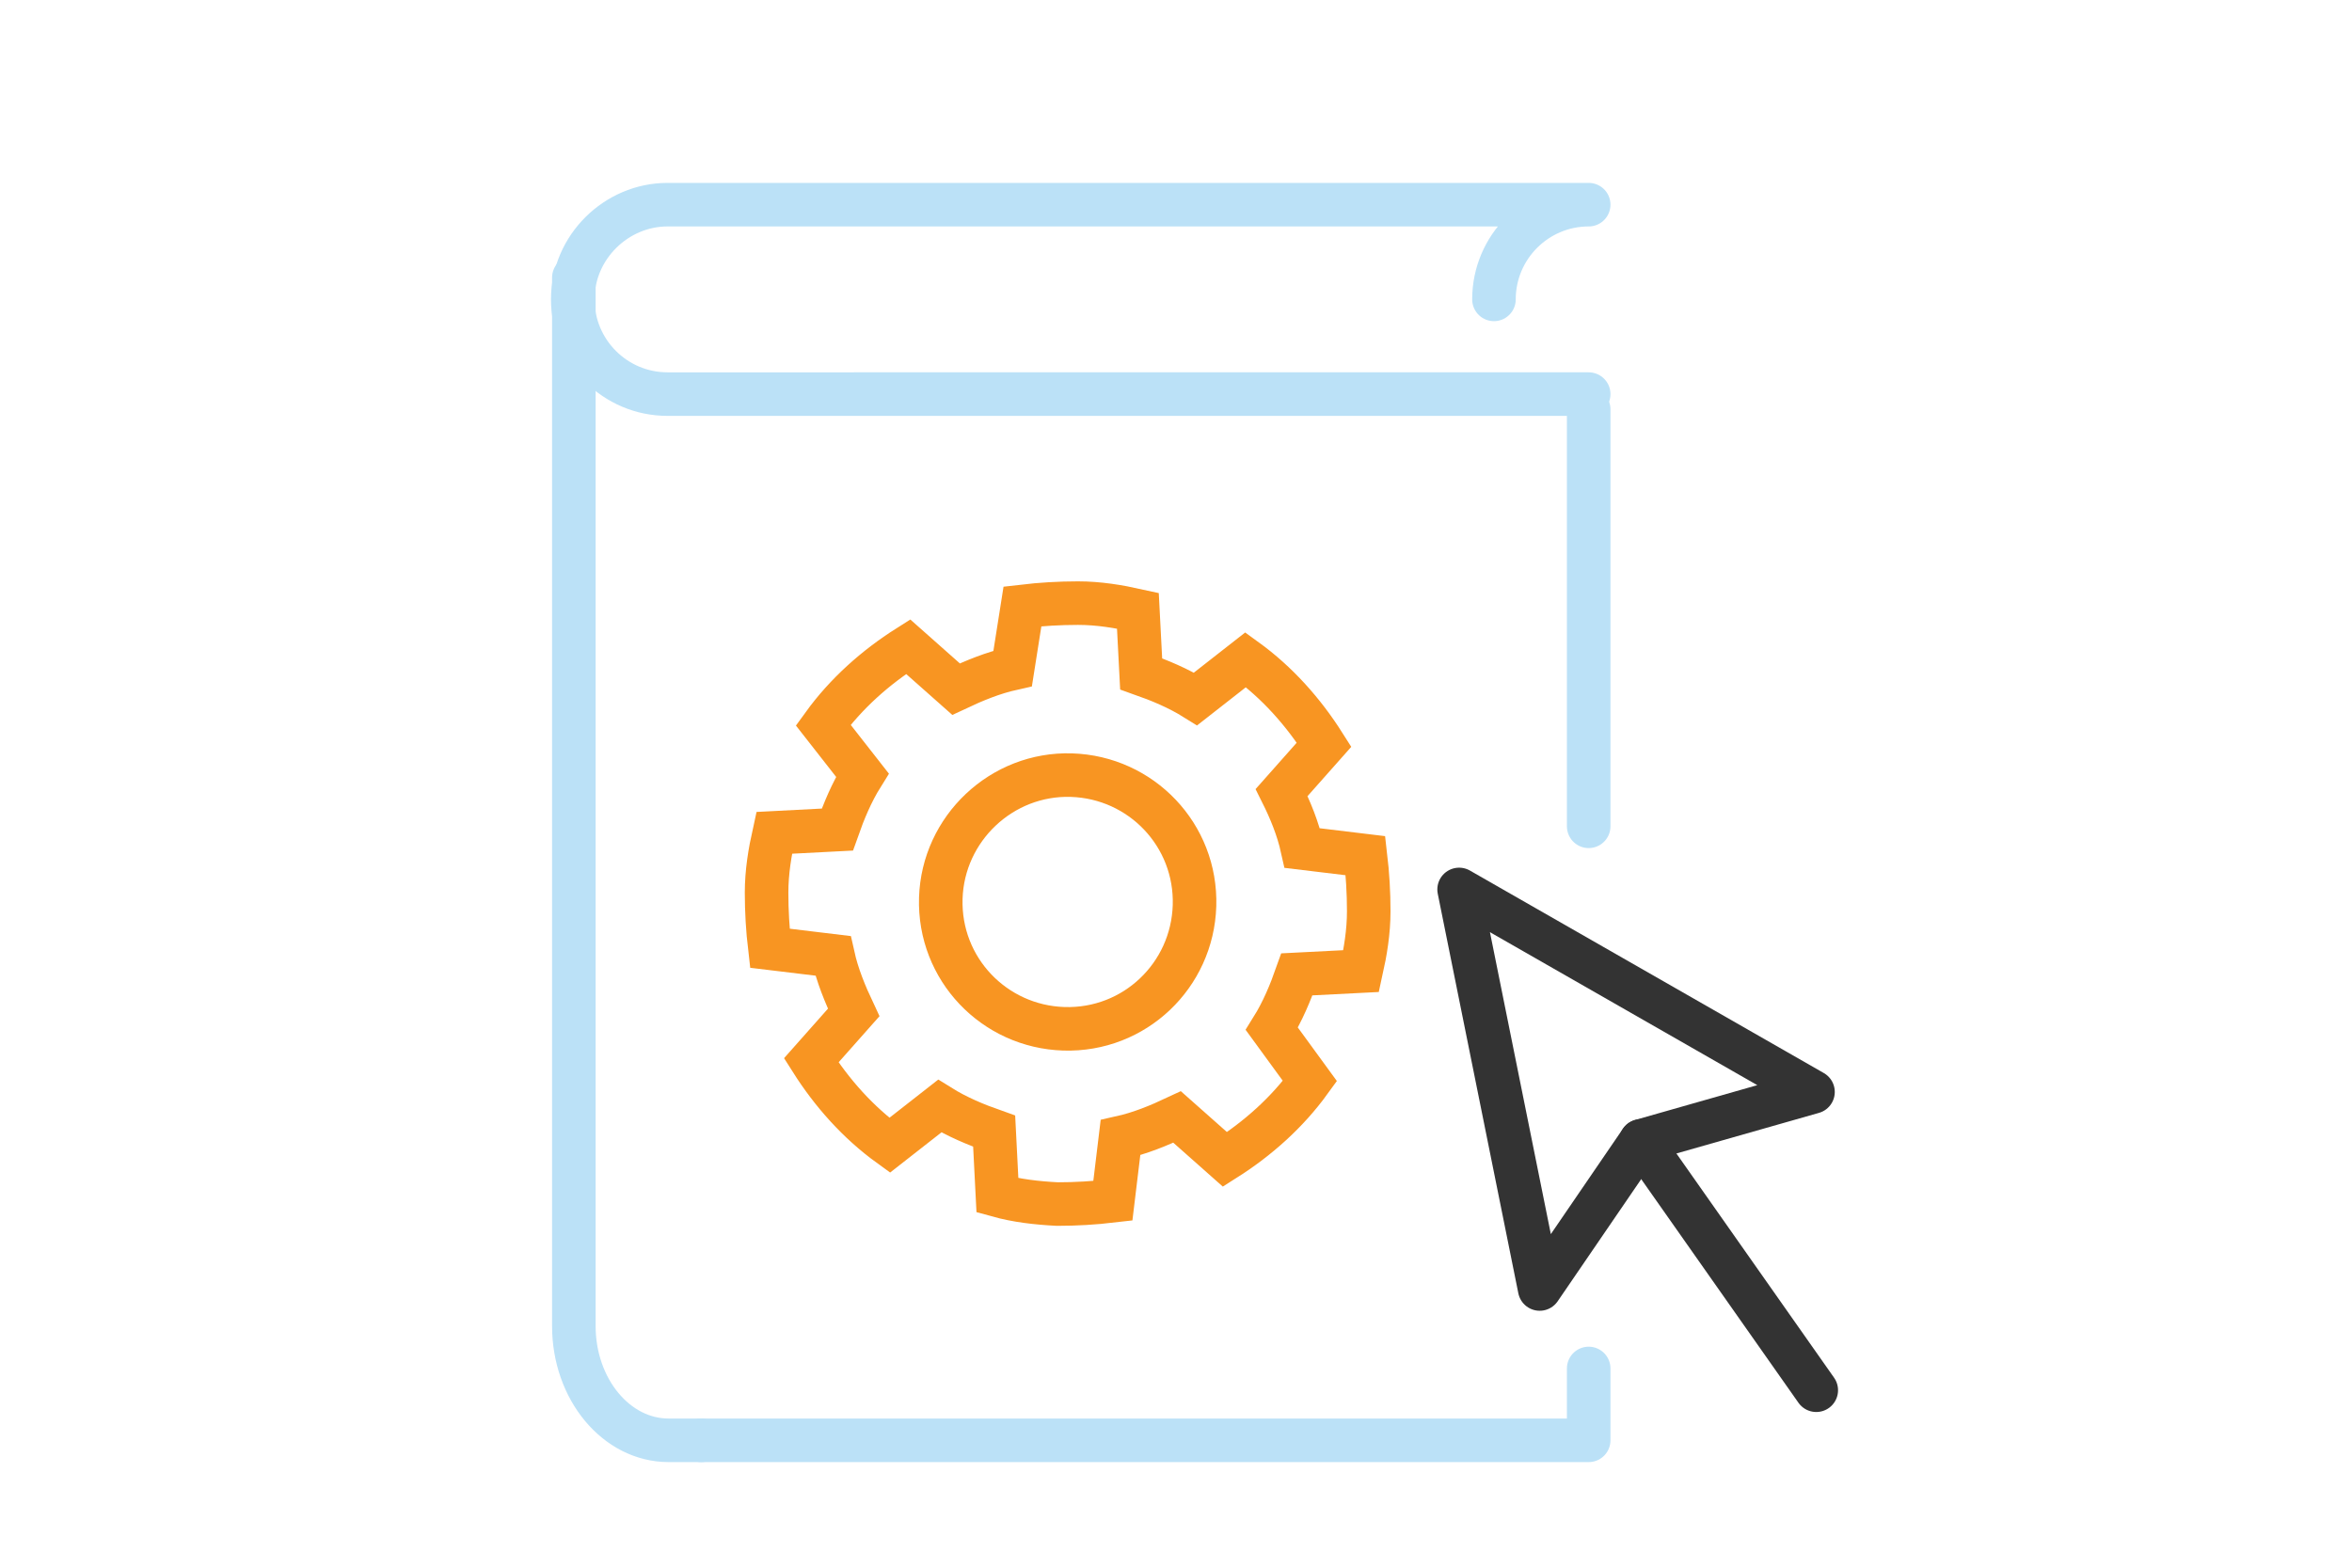 <?xml version="1.0" encoding="UTF-8"?>
<svg xmlns="http://www.w3.org/2000/svg" xmlns:xlink="http://www.w3.org/1999/xlink" version="1.1" x="0px" y="0px" viewBox="0 0 216 144" style="enable-background:new 0 0 216 144;" xml:space="preserve"> <style type="text/css"> .st0{display:none;} .st1{display:inline;fill:none;stroke:#BBE1F7;stroke-width:4;stroke-linecap:round;stroke-linejoin:round;stroke-miterlimit:22.926;} .st2{display:inline;fill:none;stroke:#F79520;stroke-width:4;stroke-linecap:round;stroke-linejoin:round;stroke-miterlimit:22.926;} .st3{fill:none;stroke:#BBE1F7;stroke-width:4;stroke-linecap:round;stroke-linejoin:round;stroke-miterlimit:22.926;} .st4{fill:none;stroke:#333333;stroke-width:4;stroke-linecap:round;stroke-linejoin:round;stroke-miterlimit:22.926;} .st5{fill:none;stroke:#F89522;stroke-width:4;stroke-miterlimit:10;} </style> <g id="Layer_1" class="st0"> <path class="st1" d="M67.6,96.6l17-15.7L90.5,69c1.3-2.6,6.3-1.7,7.3,1c1,2.7-0.1,9.7-1.5,12.3L90.9,92l19.8-1.2 c2.9-0.2,5.6,2,5.6,4.8v0c0,2.5-1.5,4.8-3.8,5.4c-0.3,0.1-1.8,0.2-2.1,0.2l-0.5,0l1.9,1.2c0.9,0.6,1.5,1.6,1.6,2.5l0,0 c0.2,2.3-1.1,4.3-3.1,5.2c-0.3,0.1-2,0.1-2.3,0.2c0.3,0.2,1.9,0.5,2.1,0.7c1,0.9,1.6,2.1,1.7,3.5l0,0c0.2,2.3-1.1,4.3-3.1,5.2 c-0.3,0.1-2.7,0.2-3,0.3c0.4,0.3,2.9,0.7,3.2,1.1c0.7,0.8,1.2,1.9,1.3,3.1l0,0c0.2,2.9-2,5.6-4.8,5.6l-21.2,0.5 c-7.7,0.2-14.5-4.1-18.4-10"></path> <path class="st1" d="M51.4,90h9.7c2.2,0,4,1.8,4,4v32c0,2.2-1.8,4-4,4h-9.7c-2.2,0-4-1.8-4-4v-32C47.4,91.8,49.2,90,51.4,90 L51.4,90z"></path> <line class="st1" x1="56.3" y1="120.5" x2="56.5" y2="120.5"></line> <path class="st2" d="M84.9,60.1c-0.2-1.7-0.3-3.4-0.3-5.2c0-20.9,16.9-37.8,37.8-37.8c20.9,0,37.8,16.9,37.8,37.8 c0,20.1-15.7,36.5-35.5,37.8"></path> <path class="st2" d="M136.6,65.4c-0.8,1.8-1.9,3.5-3.3,4.9c-1.4,1.4-3.1,2.5-4.9,3.3c-1.8,0.8-3.9,1.2-6,1.2c-2.1,0-4.2-0.4-6-1.2 c-1.8-0.8-3.5-1.9-4.9-3.3c-1.4-1.4-2.5-3.1-3.3-4.9"></path> <path class="st2" d="M116,48.2c-0.2-0.5-0.5-1-0.9-1.3c-0.4-0.4-0.8-0.7-1.3-0.9c-0.5-0.2-1.1-0.3-1.6-0.3c-0.6,0-1.1,0.1-1.6,0.3 c-0.5,0.2-1,0.5-1.3,0.9c-0.4,0.4-0.7,0.8-0.9,1.3"></path> <path class="st2" d="M136.6,48.2c-0.2-0.5-0.5-1-0.9-1.3c-0.4-0.4-0.8-0.7-1.3-0.9c-0.5-0.2-1.1-0.3-1.6-0.3 c-0.6,0-1.1,0.1-1.6,0.3c-0.5,0.2-1,0.5-1.3,0.9c-0.4,0.4-0.7,0.8-0.9,1.3"></path> </g> <g id="Layer_2"> <polyline class="st3" points="64.4,132.3 145.9,132.3 145.9,125.7 "></polyline> <line class="st3" x1="145.9" y1="75.9" x2="145.9" y2="37.6"></line> <path class="st3" d="M137.2,27.5L137.2,27.5c0-4.8,3.9-8.7,8.7-8.7H61.3c-4.7,0-8.7,3.9-8.7,8.7l0,0c0,4.8,3.9,8.7,8.7,8.7H87h58.9 "></path> <path class="st3" d="M52.7,25.5v96.3c0,5.8,3.9,10.5,8.7,10.5h3"></path> <polygon class="st4" points="141.4,118.4 134,81.7 166.5,100.3 150.7,104.8 141.4,118.4 "></polygon> <line class="st4" x1="150.7" y1="104.8" x2="166.8" y2="127.7"></line> <path class="st5" d="M116.8,94.5c1-1.6,1.7-3.3,2.3-5l5.9-0.3c0.4-1.8,0.7-3.6,0.7-5.5c0-1.7-0.1-3.4-0.3-5.1l-5.8-0.7 c-0.4-1.8-1.1-3.5-1.9-5.1l3.9-4.4c-1.9-3-4.3-5.7-7.2-7.8l-4.6,3.6c-1.6-1-3.3-1.7-5-2.3l-0.3-5.8c-1.8-0.4-3.6-0.7-5.5-0.7 c-1.7,0-3.4,0.1-5.1,0.3L93,61.4c-1.8,0.4-3.5,1.1-5.2,1.9l-4.4-3.9c-3,1.9-5.7,4.3-7.8,7.2l3.6,4.6c-1,1.6-1.7,3.3-2.3,5l-5.8,0.3 c-0.4,1.8-0.7,3.6-0.7,5.5c0,1.7,0.1,3.4,0.3,5.1l5.8,0.7c0.4,1.8,1.1,3.5,1.9,5.2l-3.9,4.4c1.9,3,4.3,5.7,7.2,7.8l4.6-3.6 c1.6,1,3.3,1.7,5,2.3l0.3,5.9c1.8,0.5,3.6,0.7,5.5,0.8c1.7,0,3.4-0.1,5.1-0.3l0.7-5.8c1.8-0.4,3.5-1.1,5.2-1.9l4.4,3.9 c3-1.9,5.7-4.3,7.8-7.2L116.8,94.5L116.8,94.5z"></path> <path class="st5" d="M98.4,71.2c6.4,0.2,11.5,5.5,11.3,12c-0.2,6.4-5.5,11.5-12,11.3c-6.4-0.2-11.5-5.5-11.3-12 C86.6,76.1,92,71,98.4,71.2L98.4,71.2z"></path> </g> </svg>
